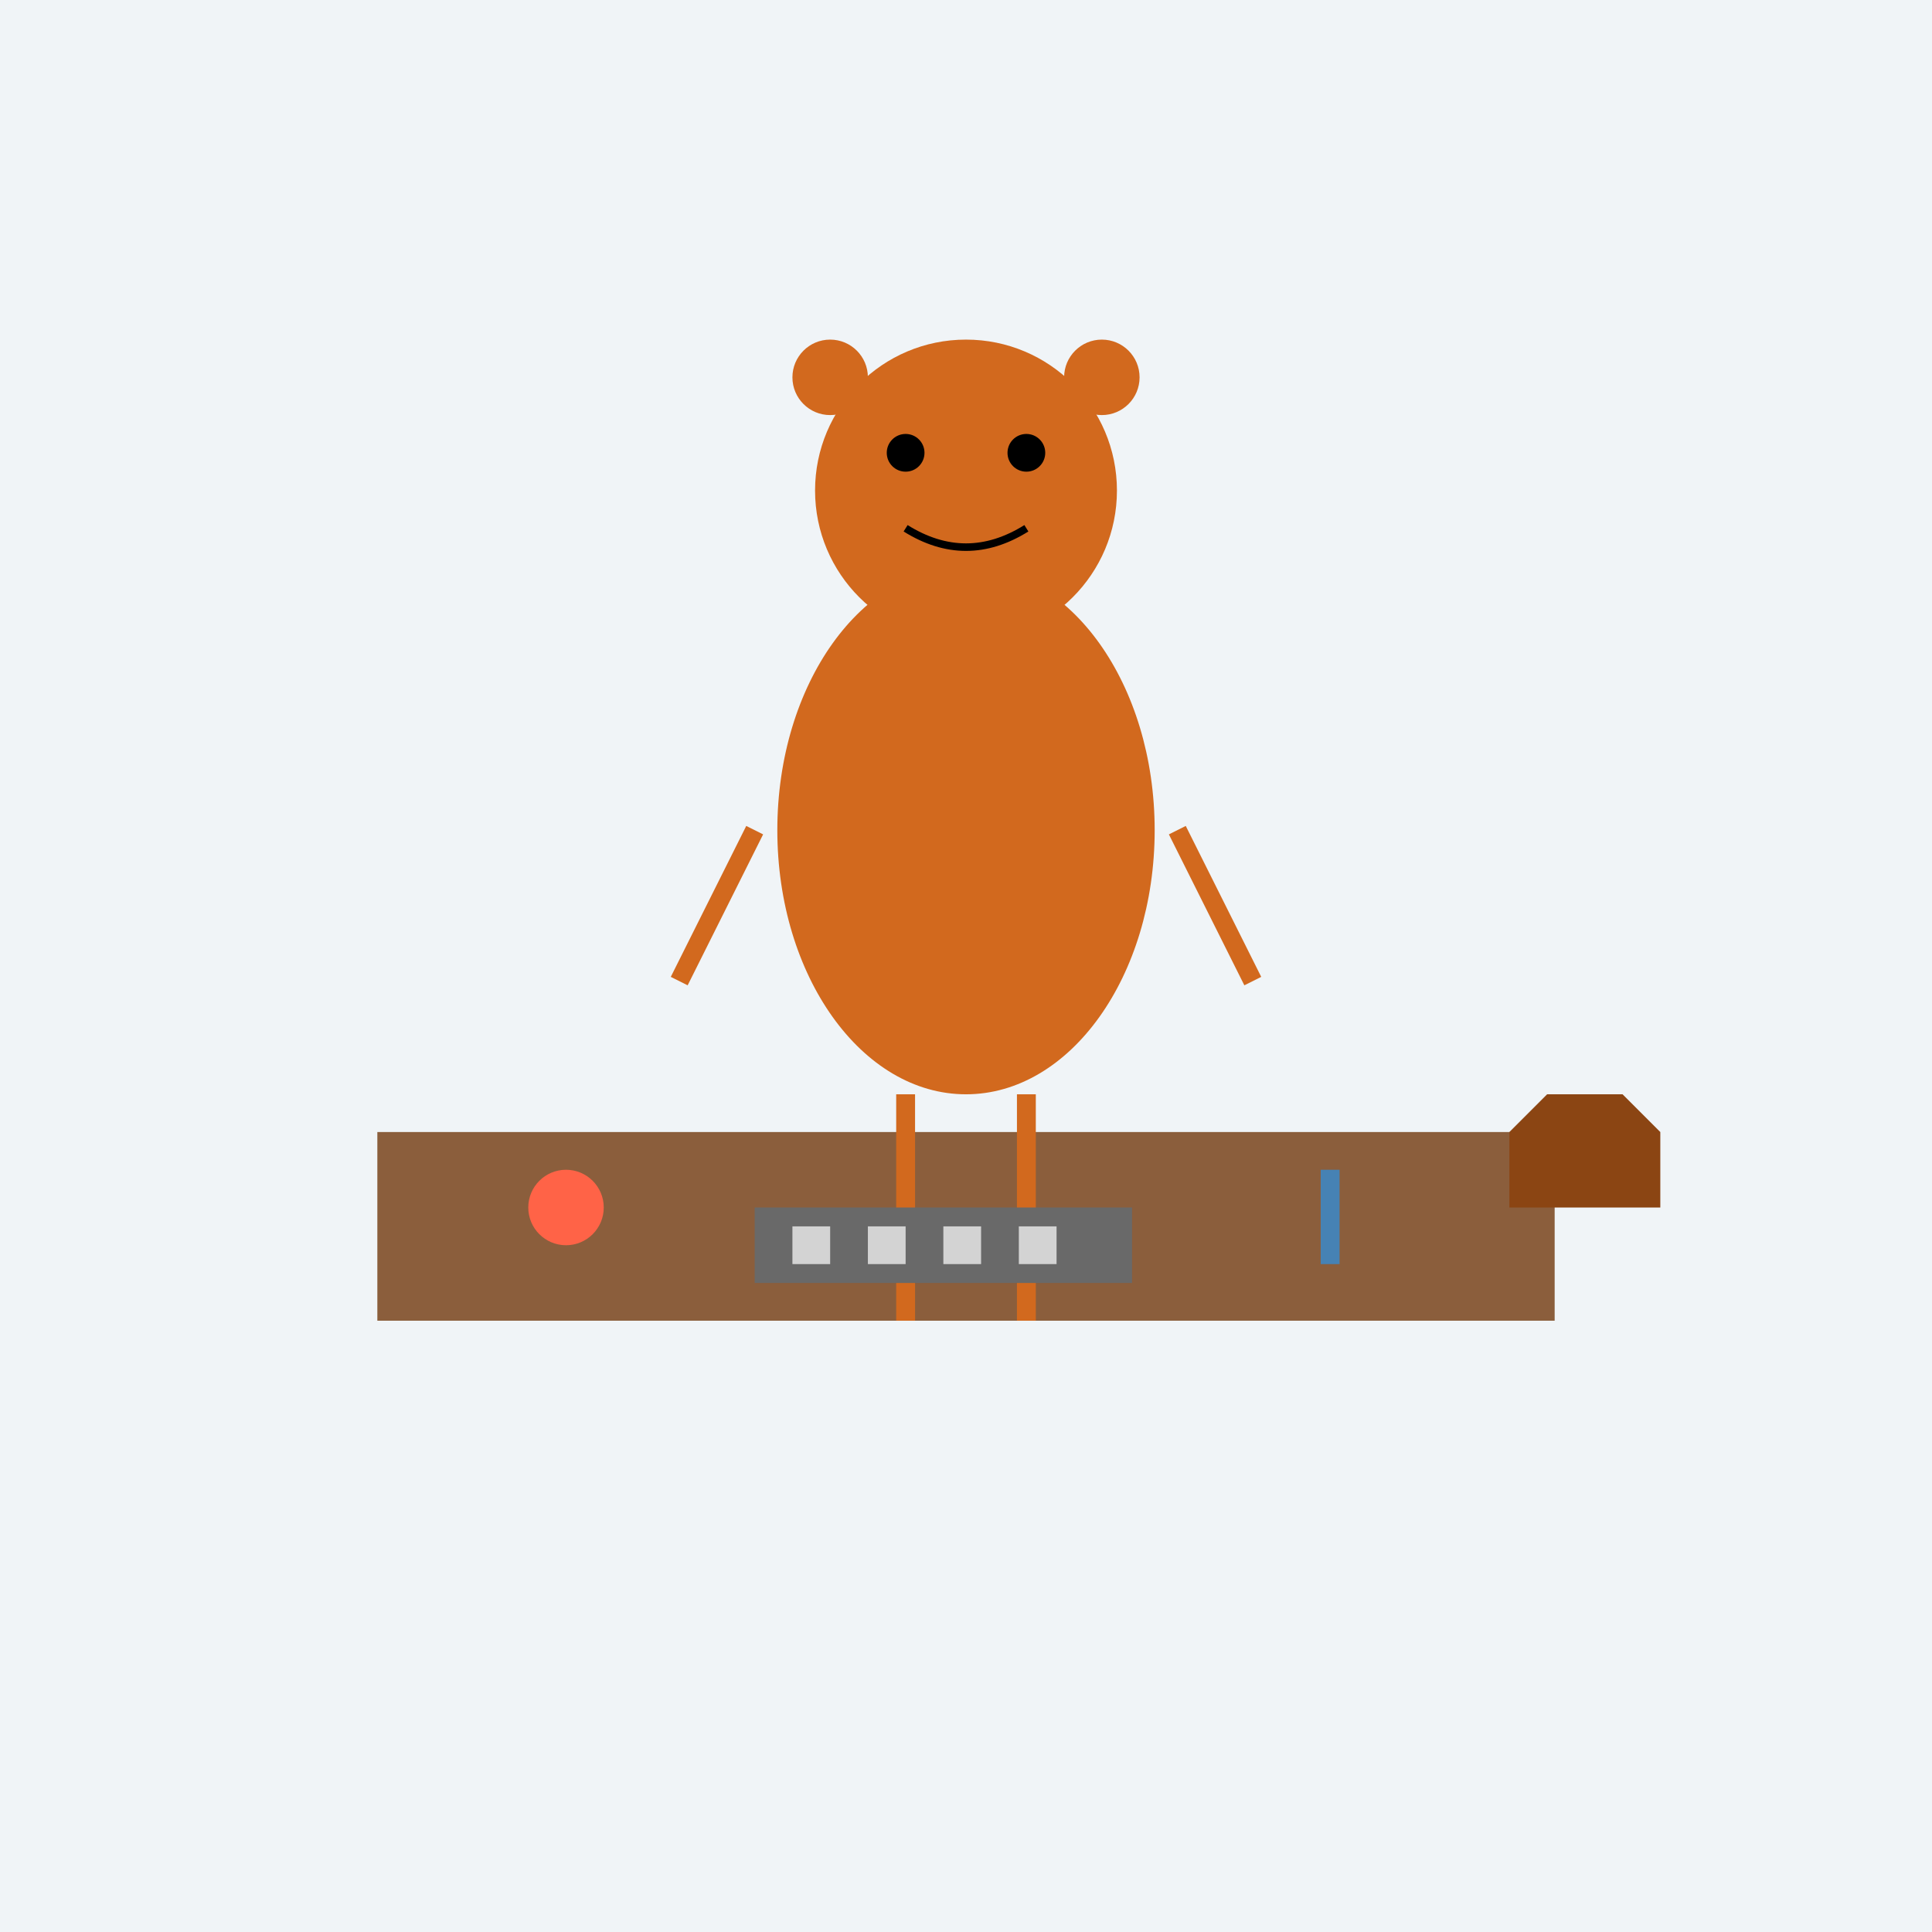 <!--

Generated by DrawGPT.
Free, open source, AI generated images in SVG, PNG, and HTML Canvas format.
https://drawgpt.ai

Created: 2024-12-19T09:17:08+00:00
-->
<svg viewBox="0 0 512 512" xmlns="http://www.w3.org/2000/svg">
  <title>Aggretsuko's Office Antics</title>
  <desc>Retsuko unleashes her fury with adorable office supplies doing the cha-cha!</desc>
  
  <!-- Background -->
  <rect id="background" class="background" width="512" height="512" fill="#f0f4f7"/>
  
  <!-- Desk -->
  <rect id="desk" class="desk" x="100" y="300" width="312" height="50" fill="#8b5e3c"/>
  
  <!-- Aggretsuko -->
  <g id="aggretsuko" class="aggretsuko">
    <!-- Body -->
    <ellipse cx="256" cy="220" rx="50" ry="70" fill="#d2691e"/>
    <!-- Head -->
    <circle cx="256" cy="130" r="40" fill="#d2691e"/>
    <!-- Eyes -->
    <circle cx="240" cy="120" r="5" fill="#000"/>
    <circle cx="272" cy="120" r="5" fill="#000"/>
    <!-- Mouth -->
    <path d="M240 140 Q256 150 272 140" stroke="#000" stroke-width="2" fill="none"/>
    <!-- Ears -->
    <circle cx="220" cy="100" r="10" fill="#d2691e"/>
    <circle cx="292" cy="100" r="10" fill="#d2691e"/>
    <!-- Arms -->
    <line x1="200" y1="220" x2="180" y2="260" stroke="#d2691e" stroke-width="5">
      <animateTransform attributeName="transform" type="rotate" from="0 200 220" to="20 200 220" dur="2.5s" repeatCount="indefinite" />
    </line>
    <line x1="312" y1="220" x2="332" y2="260" stroke="#d2691e" stroke-width="5">
      <animateTransform attributeName="transform" type="rotate" from="0 312 220" to="-20 312 220" dur="2.5s" repeatCount="indefinite" />
    </line>
    <!-- Legs -->
    <line x1="240" y1="290" x2="240" y2="350" stroke="#d2691e" stroke-width="5">
      <animateTransform attributeName="transform" type="rotate" from="0 240 290" to="15 240 290" dur="2.5s" repeatCount="indefinite" />
    </line>
    <line x1="272" y1="290" x2="272" y2="350" stroke="#d2691e" stroke-width="5">
      <animateTransform attributeName="transform" type="rotate" from="0 272 290" to="-15 272 290" dur="2.5s" repeatCount="indefinite" />
    </line>
  </g>
  
  <!-- Office Supplies Dancing -->
  <!-- Paperweight -->
  <circle id="paperweight" class="paperweight" cx="150" cy="320" r="10" fill="#ff6347">
    <animateTransform attributeName="transform" type="translate" values="0,0;0,20;0,0" dur="5s" repeatCount="indefinite"/>
  </circle>
  
  <!-- Pen -->
  <rect id="pen" class="pen" x="350" y="310" width="5" height="25" fill="#4682b4">
    <animateTransform attributeName="transform" type="rotate" values="0 350 310;20 350 310;-20 350 310;0 350 310" dur="5s" repeatCount="indefinite"/>
  </rect>
  
  <!-- Coffee Cup -->
  <path id="coffeeCup" class="coffeeCup" d="M400 300 l10 -10 h20 l10 10 v20 h-40z" fill="#8b4513">
    <animateTransform attributeName="transform" type="scale" values="1;1.1;1" dur="5s" repeatCount="indefinite"/>
  </path>
  
  <!-- Keyboard -->
  <rect id="keyboard" class="keyboard" x="200" y="320" width="100" height="20" fill="#696969"/>
  <rect x="210" y="325" width="10" height="10" fill="#d3d3d3"/>
  <rect x="230" y="325" width="10" height="10" fill="#d3d3d3">
    <animate attributeName="fill" values="#d3d3d3;#ffa500;#d3d3d3" dur="5s" repeatCount="indefinite"/>
  </rect>
  <rect x="250" y="325" width="10" height="10" fill="#d3d3d3"/>
  <rect x="270" y="325" width="10" height="10" fill="#d3d3d3"/>
  
</svg>